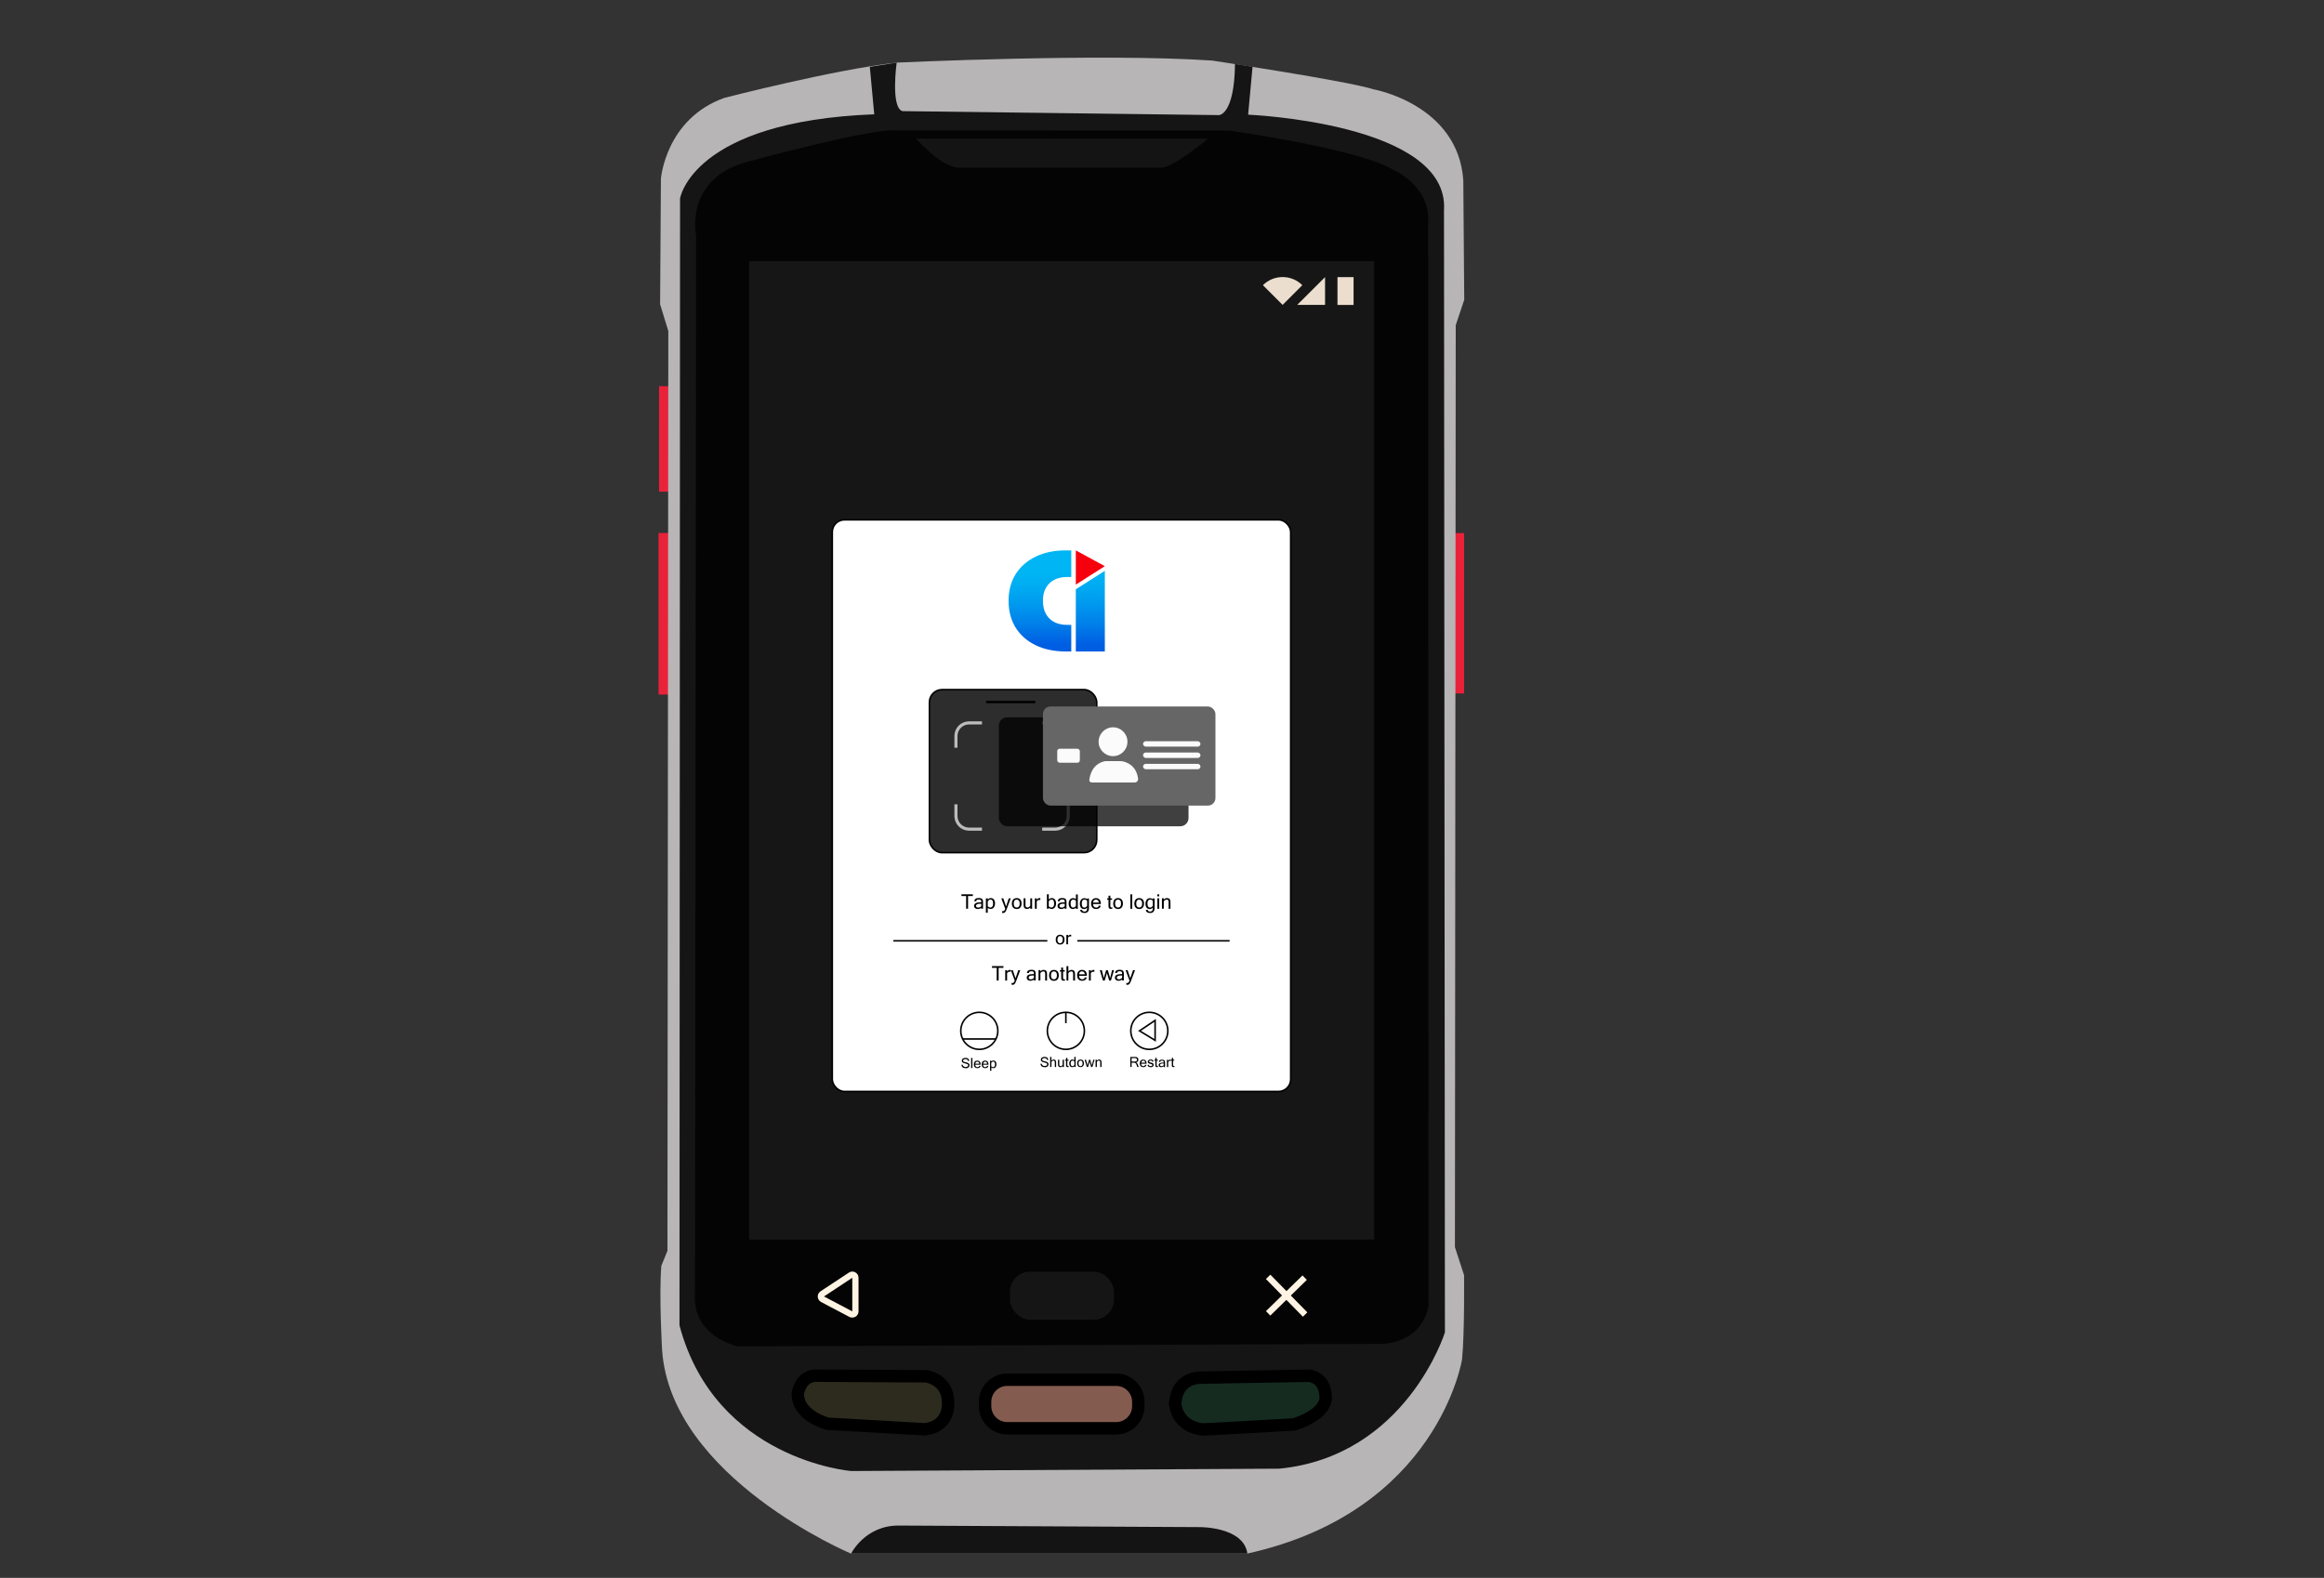 <?xml version="1.0" encoding="UTF-8"?>
<svg id="ShiftTap_signoff" data-name="ShiftTap signoff" xmlns="http://www.w3.org/2000/svg" xmlns:xlink="http://www.w3.org/1999/xlink" viewBox="0 0 374 254">
  <rect x="0" y="0" width="374" height="254" fill="#333333" stroke="none"/>
  <defs>
    <style>
      .cls-1 {
        fill: #e9223a;
      }

      .cls-2 {
        stroke: #fff4e4;
      }

      .cls-2, .cls-3, .cls-4, .cls-5, .cls-6, .cls-7, .cls-8 {
        stroke-miterlimit: 10;
      }

      .cls-2, .cls-5, .cls-7 {
        fill: none;
      }

      .cls-9 {
        fill: #151515;
      }

      .cls-10 {
        fill: #b7b5b5;
      }

      .cls-11 {
        fill: url(#linear-gradient-2);
      }

      .cls-3 {
        fill: #2d2d2d;
      }

      .cls-3, .cls-4, .cls-6, .cls-7, .cls-8 {
        stroke: #000;
      }

      .cls-3, .cls-6, .cls-7 {
        stroke-width: .25px;
      }

      .cls-4 {
        fill: #152b20;
      }

      .cls-4, .cls-8 {
        stroke-width: 2px;
      }

      .cls-12 {
        fill: url(#linear-gradient);
      }

      .cls-13 {
        fill: #030403;
      }

      .cls-14 {
        fill: #fcfbfb;
      }

      .cls-5 {
        stroke: #bcbcbc;
        stroke-width: .5px;
      }

      .cls-15 {
        fill: #141414;
      }

      .cls-16 {
        fill: #fff4e4;
      }

      .cls-17 {
        fill: #ebdecf;
      }

      .cls-18 {
        fill: #666;
      }

      .cls-6 {
        fill: #fff;
      }

      .cls-19 {
        opacity: .75;
      }

      .cls-20 {
        fill: #845c4f;
      }

      .cls-21 {
        fill: #f7000e;
      }

      .cls-22 {
        fill: #161616;
      }

      .cls-8 {
        fill: #2c2b1e;
      }
    </style>
    <linearGradient id="linear-gradient" x1="167.44" y1="103.71" x2="167.35" y2="91.82" gradientUnits="userSpaceOnUse">
      <stop offset="0" stop-color="#005ee3"/>
      <stop offset=".28" stop-color="#0080e9"/>
      <stop offset=".57" stop-color="#009cef"/>
      <stop offset=".83" stop-color="#00aff2"/>
      <stop offset="1" stop-color="#00b5f3"/>
    </linearGradient>
    <linearGradient id="linear-gradient-2" x1="175.48" y1="103.8" x2="175.46" y2="91.5" xlink:href="#linear-gradient"/>
  </defs>
  <g>
    <rect class="cls-1" x="106.06" y="62.17" width="1.65" height="16.98"/>
    <rect class="cls-1" x="105.98" y="85.8" width="1.74" height="26.01"/>
    <rect class="cls-1" x="233.96" y="85.82" width="1.66" height="25.81"/>
    <path class="cls-10" d="M106.23,48.96l.13-20.18s.75-9.64,10.2-13.02c0,0,17.79-4.59,27.72-5.68,0,0,32.9-1.55,50.8-.33,0,0,21.75,3.28,26.01,4.64,0,0,13.57,2.43,14.4,14.64l.15,19.23-1.37,4.09-.13,148.41,1.47,4.51s.1,9.29-.32,13.55c0,0-3.86,24.5-34.58,31.27h-63.77s-28.97-12.19-30.39-32.76c0,0-.52-8.85-.12-13.58l.98-2.4.14-148.05-1.33-4.35Z"/>
    <path class="cls-9" d="M109.44,31.95s1.92-12.42,31.25-13.55l-.71-7.64,4.32-.68s-1,7.24.93,7.81l50.91.64s2.5.08,2.61-8.23l2.82.45-.71,7.71s32.45,1.34,31.52,15.38l.15,180.64s-6.22,19.93-26.65,21.94l-68.91.38s-21.85-1.76-27.62-23.44l.09-181.41Z"/>
    <path class="cls-13" d="M112.01,37.86s-1.95-9.23,8.54-11.89c0,0,19.81-5.39,23.61-4.97l53.61.02s20.89,2.92,26.41,6.3c0,0,6.04,2.51,5.65,8.52l.06,174.25s-.44,5.74-7.46,6.25l-103.67.39s-7.56-1.5-6.91-8.78l.17-170.11Z"/>
    <path class="cls-15" d="M147.41,22.32h47s-5.46,4.58-7.46,4.67h-32.49s-2.33.47-7.05-4.67Z"/>
    <path class="cls-15" d="M136.97,250.09s2.22-4.51,7.61-4.51l48.48.25s7.09-.08,7.68,4.26h-63.77Z"/>
    <rect class="cls-22" x="120.55" y="42.04" width="100.6" height="157.5"/>
    <rect class="cls-9" x="162.54" y="204.71" width="16.73" height="7.73" rx="3.22" ry="3.22"/>
    <g>
      <path class="cls-20" d="M162.1,222.1h17.52c1.97,0,3.57,1.6,3.57,3.57v.68c0,1.97-1.6,3.57-3.57,3.57h-17.52c-1.97,0-3.57-1.6-3.57-3.57v-.68c0-1.97,1.6-3.57,3.57-3.57Z"/>
      <path d="M179.62,223.1c1.42,0,2.57,1.15,2.57,2.57v.68c0,1.42-1.15,2.57-2.57,2.57h-17.52c-1.42,0-2.57-1.15-2.57-2.57v-.68c0-1.42,1.15-2.57,2.57-2.57h17.52M179.62,221.1h-17.52c-2.52,0-4.57,2.05-4.57,4.57v.68c0,2.52,2.05,4.57,4.57,4.57h17.52c2.52,0,4.57-2.05,4.57-4.57v-.68c0-2.52-2.05-4.57-4.57-4.57h0Z"/>
    </g>
    <path class="cls-4" d="M189.14,226.13s-.19-4.12,3.95-4.36l17.61-.31s2.44.19,2.63,3.2c0,0,.69,2.76-5.08,4.64,0,0-13.88.8-14.59.8,0,0-3.89-.07-4.53-3.96Z"/>
    <path class="cls-8" d="M128.4,224.27s.38-2.63,2.7-2.82l17.93.1s3.64.45,3.55,4.42c0,0,.24,3.69-3.78,4.11l-15.61-.89s-4.94-1.28-4.79-4.92Z"/>
    <g>
      <line class="cls-2" x1="204.08" y1="205.54" x2="210.03" y2="211.61"/>
      <line class="cls-2" x1="204.08" y1="211.42" x2="209.96" y2="205.67"/>
    </g>
    <path class="cls-16" d="M137.16,205.69v5.41l-4.56-2.4,4.56-3.01M137.16,204.69c-.19,0-.38.06-.55.17l-4.56,3.01c-.3.19-.47.53-.45.88.02.35.22.67.53.84l4.56,2.4c.15.08.31.11.47.11.18,0,.36-.05.52-.14.3-.18.48-.51.48-.86v-5.41c0-.37-.2-.71-.53-.88-.15-.08-.31-.12-.47-.12h0Z"/>
    <g>
      <path class="cls-17" d="M206.41,49.08l3.17-3.17c-.84-.84-1.98-1.31-3.17-1.31s-2.33.47-3.17,1.31l3.17,3.17Z"/>
      <polyline class="cls-17" points="213.24 49.08 213.24 44.61 213.24 49.08 208.76 49.08 213.24 44.61"/>
      <rect class="cls-17" x="215.24" y="44.61" width="2.59" height="4.48"/>
    </g>
  </g>
  <g>
    <rect class="cls-6" x="133.94" y="83.68" width="73.77" height="92.02" rx="1.96" ry="1.96"/>
    <g>
      <circle class="cls-7" cx="157.6" cy="165.94" r="2.98"/>
      <circle class="cls-7" cx="171.53" cy="165.94" r="2.98"/>
      <circle class="cls-7" cx="184.96" cy="165.94" r="2.98"/>
      <line class="cls-7" x1="154.92" y1="167.25" x2="160.28" y2="167.25"/>
      <line class="cls-7" x1="171.53" y1="162.96" x2="171.53" y2="164.71"/>
      <polygon class="cls-7" points="183.38 165.94 185.89 164.26 185.89 167.47 183.38 165.94"/>
    </g>
    <line class="cls-7" x1="143.77" y1="151.45" x2="168.55" y2="151.45"/>
    <line class="cls-7" x1="173.37" y1="151.45" x2="197.88" y2="151.45"/>
    <g>
      <rect class="cls-3" x="149.57" y="111.01" width="26.93" height="26.25" rx="2.04" ry="2.04"/>
      <rect x="158.65" y="112.82" width="8" height=".38" rx=".19" ry=".19"/>
      <path class="cls-5" d="M153.84,120.37v-1.9c0-1.16.94-2.1,2.1-2.1h2.09"/>
      <path class="cls-5" d="M171.91,120.37v-1.9c0-1.16-.94-2.1-2.1-2.1h-2.09"/>
      <path class="cls-5" d="M153.84,129.47v1.9c0,1.16.94,2.1,2.1,2.1h2.09"/>
      <path class="cls-5" d="M171.91,129.47v1.9c0,1.16-.94,2.1-2.1,2.1h-2.09"/>
    </g>
    <g>
      <rect class="cls-19" x="160.74" y="115.47" width="30.53" height="17.54" rx="1.33" ry="1.33"/>
      <rect class="cls-18" x="167.84" y="113.73" width="27.76" height="15.95" rx="1.21" ry="1.21"/>
      <rect class="cls-14" x="170.14" y="120.53" width="3.64" height="2.25" rx=".39" ry=".39"/>
      <g>
        <circle class="cls-14" cx="179.12" cy="119.4" r="2.32"/>
        <path class="cls-14" d="M175.31,125.52c.1-.81.52-2.47,2.34-2.95.12-.03.25-.05.37-.05h2.25c.12,0,.24.01.36.03.62.12,2.25.63,2.52,2.8.04.32-.21.61-.53.61h-6.92c-.24,0-.43-.2-.4-.44Z"/>
      </g>
      <rect class="cls-14" x="183.95" y="119.32" width="9.24" height=".87" rx=".44" ry=".44"/>
      <rect class="cls-14" x="183.95" y="121.14" width="9.24" height=".87" rx=".44" ry=".44"/>
      <rect class="cls-14" x="183.95" y="122.96" width="9.24" height=".87" rx=".44" ry=".44"/>
    </g>
    <g>
      <path d="M156.56,144.24h-.77v2.04h-.31v-2.04h-.76v-.28h1.84v.28Z"/>
      <path d="M157.92,146.12c-.15.14-.35.21-.59.21-.17,0-.3-.05-.41-.14-.11-.09-.16-.21-.16-.35,0-.39.34-.59,1.01-.59h.15c0-.12,0-.21-.02-.26-.01-.05-.05-.1-.11-.14-.06-.04-.15-.05-.28-.05-.27,0-.4.09-.41.28h-.3c.02-.34.26-.52.72-.52.22,0,.38.04.5.13.12.09.18.25.18.5v1.09h-.3v-.17ZM157.92,145.85v-.37h-.2c-.43,0-.65.12-.65.35,0,.09.03.15.09.2s.15.07.26.07c.1,0,.19-.02.28-.07.09-.04.16-.1.22-.18Z"/>
      <path d="M158.96,144.81c.13-.16.29-.24.48-.24.22,0,.39.08.51.23.12.16.18.37.18.63s-.07.49-.2.65-.3.24-.51.24c-.18,0-.33-.06-.46-.17v.78h-.3v-2.32h.3v.2ZM158.96,145.89c.13.14.27.2.44.2.13,0,.23-.06.31-.17s.11-.27.11-.49c0-.21-.04-.36-.11-.47-.07-.11-.17-.16-.3-.16-.17,0-.32.1-.45.29v.8Z"/>
      <path d="M161.41,146.69c.15,0,.27-.13.36-.4l-.63-1.68h.32l.44,1.31.44-1.31h.32l-.63,1.68c-.06.16-.11.28-.16.37s-.1.16-.17.22c-.07.06-.15.09-.25.09-.07,0-.14,0-.19-.02v-.28s.09.02.14.02Z"/>
      <path d="M163.62,144.57c.24,0,.43.08.57.23s.21.37.21.65-.07.49-.21.65-.33.23-.57.23-.43-.08-.57-.23c-.14-.15-.21-.37-.21-.65s.07-.5.21-.65c.14-.15.33-.23.57-.23ZM163.62,146.09c.14,0,.26-.05.35-.16s.13-.27.13-.48-.04-.38-.13-.48-.2-.16-.35-.16-.26.05-.35.16c-.09.11-.13.27-.13.48s.04.37.13.48c.09.11.2.16.35.16Z"/>
      <path d="M165.8,146.07c-.15.17-.32.25-.5.25-.38,0-.57-.21-.57-.62v-1.1h.3v1.09c0,.14.02.24.07.3.05.06.13.09.24.09.17,0,.32-.09.46-.27v-1.2h.3v1.68h-.3v-.21Z"/>
      <path d="M167.41,144.88s-.1-.02-.18-.02c-.15,0-.28.08-.39.24v1.19h-.3v-1.68h.3v.23c.13-.18.27-.27.44-.27.04,0,.09,0,.14.01v.3Z"/>
      <path d="M168.78,144.81c.13-.16.29-.24.48-.24.22,0,.39.08.51.23.12.16.18.37.18.63s-.07.49-.2.65-.3.24-.51.24c-.18,0-.33-.06-.46-.17v.13h-.3v-2.32h.3v.84ZM168.78,145.89c.13.14.27.2.44.2.13,0,.23-.06.31-.17s.11-.27.11-.49c0-.21-.04-.36-.11-.47-.07-.11-.17-.16-.3-.16-.17,0-.32.1-.45.29v.8Z"/>
      <path d="M171.35,146.12c-.15.14-.35.21-.59.21-.17,0-.3-.05-.41-.14-.11-.09-.16-.21-.16-.35,0-.39.34-.59,1.01-.59h.15c0-.12,0-.21-.02-.26-.01-.05-.05-.1-.11-.14-.06-.04-.15-.05-.28-.05-.27,0-.4.09-.41.28h-.3c.02-.34.26-.52.72-.52.22,0,.38.04.5.13.12.09.18.25.18.5v1.09h-.3v-.17ZM171.35,145.85v-.37h-.2c-.43,0-.65.12-.65.35,0,.09.03.15.09.2s.15.07.26.07c.1,0,.19-.02.28-.07.09-.04.16-.1.22-.18Z"/>
      <path d="M173.15,146.09c-.13.16-.29.24-.48.24-.22,0-.39-.08-.51-.23-.12-.16-.18-.37-.18-.63s.07-.49.2-.65.3-.24.51-.24c.18,0,.34.06.46.17v-.77h.3v2.32h-.3v-.2ZM173.15,145.81v-.8c-.13-.14-.28-.2-.44-.2-.13,0-.23.06-.31.17s-.11.27-.11.49c0,.21.04.36.11.47.07.11.17.16.3.16.17,0,.32-.1.45-.29Z"/>
      <path d="M175.25,146.16c0,.54-.24.81-.73.81-.21,0-.38-.05-.5-.14-.12-.09-.18-.22-.18-.37h.31c0,.18.12.28.37.28.14,0,.25-.04.32-.11.08-.08.11-.23.11-.45v-.08c-.13.16-.29.24-.48.24-.22,0-.39-.08-.51-.23-.12-.16-.18-.37-.18-.63s.07-.49.2-.65.3-.24.51-.24c.18,0,.34.06.46.17v-.13h.3v1.55ZM174.95,145.81v-.8c-.13-.14-.28-.2-.44-.2-.13,0-.23.06-.31.17s-.11.27-.11.49c0,.21.04.36.11.47.07.11.17.16.3.16.17,0,.32-.1.45-.29Z"/>
      <path d="M176.4,146.33c-.25,0-.45-.08-.59-.23-.15-.15-.22-.37-.22-.65s.07-.49.22-.64c.14-.16.33-.23.57-.23s.43.08.57.23.21.37.21.65v.07h-1.26c.01.19.07.34.16.43.09.09.21.14.35.14.1,0,.2-.03.28-.08s.13-.13.13-.23h.31c-.02.17-.1.31-.23.4-.13.09-.3.14-.49.14ZM176.84,145.29c-.02-.16-.08-.28-.16-.36-.08-.08-.19-.12-.31-.12s-.22.04-.31.12c-.09.08-.14.2-.16.36h.94Z"/>
      <path d="M179,146.29c-.07.01-.14.02-.21.02-.12,0-.21-.02-.27-.07s-.09-.1-.11-.17-.02-.16-.02-.28v-.95h-.21v-.23h.21v-.42h.3v.42h.27v.23h-.27v.97c0,.11.01.19.04.22.03.03.07.05.12.05s.1,0,.15-.01v.23Z"/>
      <path d="M179.93,144.57c.24,0,.43.08.57.23s.21.37.21.65-.07.49-.21.65-.33.23-.57.23-.43-.08-.57-.23c-.14-.15-.21-.37-.21-.65s.07-.5.21-.65c.14-.15.33-.23.57-.23ZM179.93,146.09c.14,0,.26-.05.35-.16s.13-.27.13-.48-.04-.38-.13-.48-.2-.16-.35-.16-.26.05-.35.16c-.09.11-.13.27-.13.48s.04.37.13.48c.09.11.2.16.35.16Z"/>
      <path d="M182.21,146.29h-.3v-2.32h.3v2.32Z"/>
      <path d="M183.33,144.57c.24,0,.43.08.57.23s.21.37.21.65-.07.49-.21.65-.33.23-.57.23-.43-.08-.57-.23c-.14-.15-.21-.37-.21-.65s.07-.5.21-.65c.14-.15.33-.23.57-.23ZM183.33,146.09c.14,0,.26-.05.35-.16s.13-.27.13-.48-.04-.38-.13-.48-.2-.16-.35-.16-.26.05-.35.16c-.09.11-.13.27-.13.48s.04.37.13.48c.09.11.2.16.35.16Z"/>
      <path d="M185.81,146.16c0,.54-.24.81-.73.81-.21,0-.38-.05-.5-.14-.12-.09-.18-.22-.18-.37h.31c0,.18.12.28.37.28.14,0,.25-.04.32-.11.08-.08.11-.23.11-.45v-.08c-.13.16-.29.24-.48.24-.22,0-.39-.08-.51-.23-.12-.16-.18-.37-.18-.63s.07-.49.2-.65.3-.24.51-.24c.18,0,.34.06.46.17v-.13h.3v1.55ZM185.52,145.81v-.8c-.13-.14-.28-.2-.44-.2-.13,0-.23.06-.31.17s-.11.27-.11.49c0,.21.04.36.11.47.07.11.17.16.3.16.17,0,.32-.1.45-.29Z"/>
      <path d="M186.55,144.29h-.3v-.32h.3v.32ZM186.55,146.29h-.3v-1.68h.3v1.68Z"/>
      <path d="M187.29,144.82c.15-.17.32-.25.5-.25.38,0,.57.21.57.62v1.1h-.3v-1.09c0-.14-.02-.24-.07-.3-.05-.06-.13-.09-.24-.09-.15,0-.3.09-.46.27v1.2h-.3v-1.68h.3v.21Z"/>
    </g>
    <g>
      <path d="M161.48,155.8h-.77v2.04h-.31v-2.04h-.76v-.28h1.84v.28Z"/>
      <path d="M162.64,156.44s-.1-.02-.18-.02c-.15,0-.28.08-.39.24v1.19h-.3v-1.68h.3v.23c.13-.18.27-.27.44-.27.04,0,.09,0,.14.01v.3Z"/>
      <path d="M162.94,158.25c.15,0,.27-.13.36-.4l-.63-1.68h.32l.44,1.31.44-1.31h.32l-.63,1.68c-.06.16-.11.28-.16.37s-.1.16-.17.22c-.07.06-.15.09-.25.09-.07,0-.14,0-.19-.02v-.28s.09.02.14.02Z"/>
      <path d="M166.39,157.67c-.15.14-.35.21-.59.21-.17,0-.3-.05-.41-.14-.11-.09-.16-.21-.16-.35,0-.39.34-.59,1.01-.59h.15c0-.12,0-.21-.02-.26-.01-.05-.05-.1-.11-.14-.06-.04-.15-.05-.28-.05-.27,0-.4.09-.41.28h-.3c.02-.34.26-.52.72-.52.22,0,.38.04.5.13.12.09.18.25.18.5v1.09h-.3v-.17ZM166.39,157.4v-.37h-.2c-.43,0-.65.12-.65.35,0,.09.03.15.09.2s.15.07.26.07c.1,0,.19-.02.28-.07.09-.04.16-.1.22-.18Z"/>
      <path d="M167.43,156.38c.15-.17.32-.25.5-.25.38,0,.57.21.57.62v1.1h-.3v-1.09c0-.14-.02-.24-.07-.3-.05-.06-.13-.09-.24-.09-.15,0-.3.09-.46.27v1.2h-.3v-1.68h.3v.21Z"/>
      <path d="M169.61,156.13c.24,0,.43.08.57.23s.21.37.21.65-.07.49-.21.65-.33.23-.57.23-.43-.08-.57-.23c-.14-.15-.21-.37-.21-.65s.07-.5.21-.65c.14-.15.33-.23.57-.23ZM169.61,157.65c.14,0,.26-.05.35-.16s.13-.27.13-.48-.04-.38-.13-.48-.2-.16-.35-.16-.26.05-.35.16c-.09.11-.13.27-.13.48s.04.37.13.48c.09.11.2.16.35.16Z"/>
      <path d="M171.39,157.85c-.07.01-.14.02-.21.02-.12,0-.21-.02-.27-.07s-.09-.1-.11-.17-.02-.16-.02-.28v-.95h-.21v-.23h.21v-.42h.3v.42h.27v.23h-.27v.97c0,.11.01.19.04.22.03.03.07.05.12.05s.1,0,.15-.01v.23Z"/>
      <path d="M171.93,156.38c.15-.17.32-.25.5-.25.38,0,.57.21.57.62v1.1h-.3v-1.09c0-.14-.02-.24-.07-.3-.05-.06-.13-.09-.24-.09-.15,0-.3.09-.46.27v1.2h-.3v-2.32h.3v.85Z"/>
      <path d="M174.15,157.88c-.25,0-.45-.08-.59-.23-.15-.15-.22-.37-.22-.65s.07-.49.22-.64c.14-.16.33-.23.57-.23s.43.08.57.23.21.37.21.65v.07h-1.26c.01.19.07.34.16.43.09.09.21.14.35.14.1,0,.2-.03.28-.08s.13-.13.13-.23h.31c-.02.17-.1.31-.23.4-.13.09-.3.14-.49.14ZM174.59,156.84c-.02-.16-.08-.28-.16-.36-.08-.08-.19-.12-.31-.12s-.22.04-.31.12c-.09.08-.14.2-.16.36h.94Z"/>
      <path d="M176.11,156.44s-.1-.02-.18-.02c-.15,0-.28.08-.39.24v1.19h-.3v-1.68h.3v.23c.13-.18.27-.27.44-.27.04,0,.09,0,.14.01v.3Z"/>
      <path d="M179.28,156.17l-.5,1.68h-.28l-.36-1.23-.36,1.23h-.28l-.51-1.68h.33l.31,1.28.38-1.28h.27l.38,1.28.31-1.28h.33Z"/>
      <path d="M180.58,157.67c-.15.14-.35.21-.59.21-.17,0-.3-.05-.41-.14-.11-.09-.16-.21-.16-.35,0-.39.34-.59,1.01-.59h.15c0-.12,0-.21-.02-.26-.01-.05-.05-.1-.11-.14-.06-.04-.15-.05-.28-.05-.27,0-.4.09-.41.28h-.3c.02-.34.26-.52.72-.52.22,0,.38.04.5.13.12.09.18.25.18.5v1.09h-.3v-.17ZM180.58,157.4v-.37h-.2c-.43,0-.65.12-.65.35,0,.09.03.15.09.2s.15.07.26.07c.1,0,.19-.02.28-.07.09-.04.16-.1.22-.18Z"/>
      <path d="M181.41,158.25c.15,0,.27-.13.36-.4l-.63-1.68h.32l.44,1.31.44-1.31h.32l-.63,1.68c-.06.16-.11.28-.16.37s-.1.16-.17.22c-.07.06-.15.09-.25.09-.07,0-.14,0-.19-.02v-.28s.09.02.14.02Z"/>
    </g>
    <g>
      <path d="M170.6,150.47c.22,0,.39.07.52.21.13.14.19.33.19.58s-.06.44-.19.58c-.13.14-.3.21-.52.21s-.39-.07-.51-.21c-.13-.14-.19-.33-.19-.58s.06-.45.19-.58c.13-.14.3-.21.51-.21ZM170.6,151.84c.13,0,.23-.05.31-.15.08-.1.12-.24.12-.43s-.04-.34-.12-.43c-.08-.1-.18-.15-.31-.15s-.23.05-.31.15c-.08.1-.12.24-.12.43s.04.34.12.43.18.15.31.15Z"/>
      <path d="M172.39,150.75s-.09-.02-.16-.02c-.14,0-.25.07-.35.21v1.07h-.27v-1.51h.27v.21c.11-.16.24-.24.39-.24.04,0,.08,0,.12.01v.27Z"/>
    </g>
    <g>
      <path d="M155.41,171.95c-.23,0-.4-.05-.51-.15-.11-.1-.17-.23-.18-.4h.21c.01.12.06.21.15.27s.2.09.32.09.22-.02.29-.07.11-.12.11-.2c0-.09-.04-.15-.11-.19-.08-.04-.21-.08-.39-.12s-.32-.09-.4-.16-.12-.16-.12-.28c0-.13.05-.24.16-.32.11-.08.25-.13.42-.13.18,0,.33.04.44.13s.17.2.18.36h-.21c-.02-.2-.16-.29-.4-.29-.12,0-.21.02-.28.07-.07.04-.1.1-.1.18,0,.07.03.12.08.15.05.03.15.07.3.1.14.03.26.06.34.09.08.03.16.08.22.14s.09.15.09.26c0,.14-.06.26-.17.35-.11.09-.26.14-.43.14Z"/>
      <path d="M156.49,171.93h-.21v-1.62h.21v1.62Z"/>
      <path d="M157.3,171.95c-.17,0-.31-.05-.42-.16s-.16-.26-.16-.45.05-.34.15-.45.23-.16.4-.16.3.05.4.16c.1.11.15.26.15.45v.05h-.88c0,.14.05.24.11.3.07.07.15.1.24.1.07,0,.14-.02.2-.06.06-.04.09-.09.09-.16h.22c-.02.12-.07.21-.16.28-.09.07-.21.1-.34.1ZM157.6,171.23c-.02-.11-.05-.2-.11-.25-.06-.06-.13-.08-.22-.08s-.15.03-.21.08-.1.14-.11.25h.66Z"/>
      <path d="M158.56,171.95c-.17,0-.31-.05-.42-.16s-.16-.26-.16-.45.05-.34.15-.45.23-.16.4-.16.3.05.4.16c.1.11.15.26.15.45v.05h-.88c0,.14.05.24.11.3.07.07.15.1.24.1.07,0,.14-.02.2-.06.06-.04.09-.09.09-.16h.22c-.02.12-.07.21-.16.28-.09.07-.21.1-.34.1ZM158.87,171.23c-.02-.11-.05-.2-.11-.25-.06-.06-.13-.08-.22-.08s-.15.03-.21.08c-.06.06-.1.14-.11.25h.66Z"/>
      <path d="M159.53,170.89c.09-.11.2-.17.34-.17.15,0,.27.05.36.16.08.11.13.26.13.44s-.05.34-.14.46c-.09.11-.21.17-.36.17-.13,0-.23-.04-.32-.12v.54h-.21v-1.63h.21v.14ZM159.53,171.65c.09.1.19.14.31.14.09,0,.16-.04.21-.12.05-.08.08-.19.08-.34,0-.14-.03-.25-.08-.33s-.12-.11-.21-.11c-.12,0-.22.07-.32.2v.56Z"/>
    </g>
    <g>
      <path d="M168.13,171.79c-.23,0-.4-.05-.51-.15-.11-.1-.17-.23-.18-.4h.21c.01.12.06.21.15.27s.2.09.32.09.22-.02.29-.07.11-.12.11-.2c0-.09-.04-.15-.11-.19-.08-.04-.21-.08-.39-.12s-.32-.09-.4-.16-.12-.16-.12-.28c0-.13.05-.24.16-.32.11-.08.25-.13.42-.13.18,0,.33.04.44.13s.17.2.18.36h-.21c-.02-.2-.16-.29-.4-.29-.12,0-.21.02-.28.07-.07.04-.1.1-.1.18,0,.07.03.12.08.15.05.03.15.07.3.1.14.03.26.06.34.09.08.03.16.08.22.14s.09.15.09.26c0,.14-.06.26-.17.35-.11.09-.26.14-.43.14Z"/>
      <path d="M169.21,170.74c.1-.12.22-.18.35-.18.26,0,.4.14.4.43v.77h-.21v-.76c0-.1-.02-.16-.05-.21-.03-.04-.09-.06-.17-.06-.11,0-.21.06-.32.19v.84h-.21v-1.62h.21v.6Z"/>
      <path d="M171.01,171.61c-.1.12-.22.18-.35.18-.26,0-.4-.14-.4-.43v-.77h.21v.76c0,.1.02.17.05.21s.09.06.17.06c.12,0,.22-.06.32-.19v-.84h.21v1.17h-.21v-.15Z"/>
      <path d="M171.98,171.77s-.1.01-.15.01c-.09,0-.15-.02-.19-.05-.04-.03-.06-.07-.07-.12,0-.05-.01-.11-.01-.2v-.67h-.15v-.16h.15v-.29h.21v.29h.19v.16h-.19v.68c0,.08.01.13.03.15s.05.03.08.03.07,0,.1,0v.16Z"/>
      <path d="M172.9,171.62c-.09.11-.2.17-.34.17-.15,0-.27-.05-.36-.16-.08-.11-.13-.26-.13-.44s.05-.34.14-.46c.09-.11.21-.17.36-.17.13,0,.23.04.32.12v-.54h.21v1.62h-.21v-.14ZM172.9,171.43v-.56c-.09-.1-.19-.14-.31-.14-.09,0-.16.04-.21.12-.05.08-.08.19-.08.34,0,.14.03.25.08.33.05.07.12.11.21.11.12,0,.22-.07.32-.2Z"/>
      <path d="M173.89,170.56c.17,0,.3.05.4.16.1.11.15.26.15.45s-.05.35-.15.45-.23.16-.4.16-.3-.05-.4-.16-.15-.26-.15-.45.05-.35.15-.45c.1-.11.23-.16.4-.16ZM173.89,171.63c.1,0,.18-.04.24-.11s.09-.19.09-.34-.03-.26-.09-.34c-.06-.08-.14-.11-.24-.11s-.18.04-.24.11c-.06.08-.09.19-.09.34s.03.26.09.34c.06.08.14.11.24.11Z"/>
      <path d="M176.15,170.59l-.35,1.17h-.2l-.25-.86-.25.86h-.2l-.35-1.17h.23l.22.9.26-.9h.19l.27.9.22-.9h.23Z"/>
      <path d="M176.52,170.74c.1-.12.22-.18.35-.18.26,0,.4.14.4.43v.77h-.21v-.76c0-.1-.02-.16-.05-.21-.03-.04-.09-.06-.17-.06-.11,0-.21.06-.32.19v.84h-.21v-1.17h.21v.15Z"/>
    </g>
    <g>
      <path d="M183.25,171.76h-.23l-.15-.43c-.03-.08-.07-.14-.14-.19-.06-.05-.14-.07-.22-.07h-.4v.69h-.21v-1.62h.72c.13,0,.23.01.31.04.08.02.14.08.19.15.05.08.08.17.08.26,0,.11-.03.21-.1.28-.07.08-.15.12-.27.15h0c.11.04.2.14.26.3l.16.44ZM182.11,170.88h.48c.13,0,.23-.02.29-.06.06-.04.09-.11.09-.22,0-.18-.12-.28-.35-.28h-.51v.56Z"/>
      <path d="M184,171.79c-.17,0-.31-.05-.42-.16s-.16-.26-.16-.45.05-.34.15-.45.23-.16.4-.16.3.05.4.16c.1.11.15.26.15.45v.05h-.88c0,.14.05.24.11.3.07.07.15.1.24.1.07,0,.14-.02.2-.06.06-.04.09-.09.09-.16h.22c-.02.12-.07.21-.16.28-.09.07-.21.1-.34.1ZM184.31,171.06c-.02-.11-.05-.2-.11-.25-.06-.06-.13-.08-.22-.08s-.15.03-.21.08-.1.14-.11.25h.66Z"/>
      <path d="M185.18,171.79c-.32,0-.49-.13-.5-.38h.21c0,.14.1.21.29.21.09,0,.15-.02.2-.05s.07-.08.07-.13-.02-.09-.07-.11c-.04-.02-.14-.05-.27-.08-.14-.03-.24-.07-.3-.12s-.1-.12-.1-.23c0-.1.04-.18.12-.24.08-.06.19-.1.32-.1.31,0,.47.11.47.33h-.21c0-.11-.09-.17-.25-.17-.07,0-.13.01-.17.04s-.07.07-.07.12c0,.05.02.08.05.1s.12.05.27.08c.14.03.25.07.32.12.07.05.1.12.1.24s-.04.2-.13.27c-.09.07-.2.11-.34.11Z"/>
      <path d="M186.35,171.77s-.1.01-.15.01c-.09,0-.15-.02-.19-.05-.04-.03-.06-.07-.07-.12,0-.05-.01-.11-.01-.2v-.67h-.15v-.16h.15v-.29h.21v.29h.19v.16h-.19v.68c0,.08.01.13.03.15s.05.03.08.03.07,0,.1,0v.16Z"/>
      <path d="M187.27,171.64c-.11.1-.24.15-.41.15-.12,0-.21-.03-.29-.09-.08-.06-.11-.14-.11-.24,0-.27.24-.41.71-.41h.1c0-.08,0-.15-.01-.18s-.03-.07-.07-.09-.11-.04-.19-.04c-.19,0-.28.07-.29.2h-.21c.02-.24.18-.36.51-.36.15,0,.27.03.35.09.08.06.13.18.13.35v.76h-.21v-.12ZM187.27,171.45v-.26h-.14c-.3,0-.45.08-.45.25,0,.06.02.11.07.14s.1.05.18.05c.07,0,.14-.02.2-.05.06-.03.11-.07.15-.13Z"/>
      <path d="M188.4,170.78s-.07-.01-.13-.01c-.11,0-.2.06-.27.17v.83h-.21v-1.17h.21v.16c.09-.13.19-.19.31-.19.03,0,.06,0,.1,0v.21Z"/>
      <path d="M189,171.77s-.1.01-.15.01c-.09,0-.15-.02-.19-.05-.04-.03-.06-.07-.07-.12,0-.05-.01-.11-.01-.2v-.67h-.15v-.16h.15v-.29h.21v.29h.19v.16h-.19v.68c0,.08.01.13.03.15.02.02.05.03.08.03s.07,0,.1,0v.16Z"/>
    </g>
    <g>
      <path class="cls-12" d="M172.4,100.59h-.68c-.77,0-1.45-.15-2.03-.44-.58-.29-1.03-.73-1.36-1.31-.33-.58-.49-1.29-.49-2.13s.16-1.52.49-2.09c.33-.57.78-1.01,1.36-1.3.58-.29,1.26-.44,2.03-.44h.68v-4.28h-.91c-1.81,0-3.41.33-4.79.99-1.38.66-2.46,1.59-3.23,2.8-.77,1.21-1.16,2.65-1.16,4.32s.39,3.14,1.16,4.36c.78,1.22,1.85,2.15,3.23,2.81,1.38.66,2.98.99,4.79.99h.91v-4.28Z"/>
      <polygon class="cls-11" points="173.13 94.86 173.13 100.59 173.13 104.87 177.8 104.87 177.8 91.89 173.13 94.86"/>
      <polygon class="cls-21" points="177.8 91.14 173.13 88.6 173.13 90.41 173.13 94.11 177.8 91.14 177.8 91.14"/>
    </g>
  </g>
</svg>